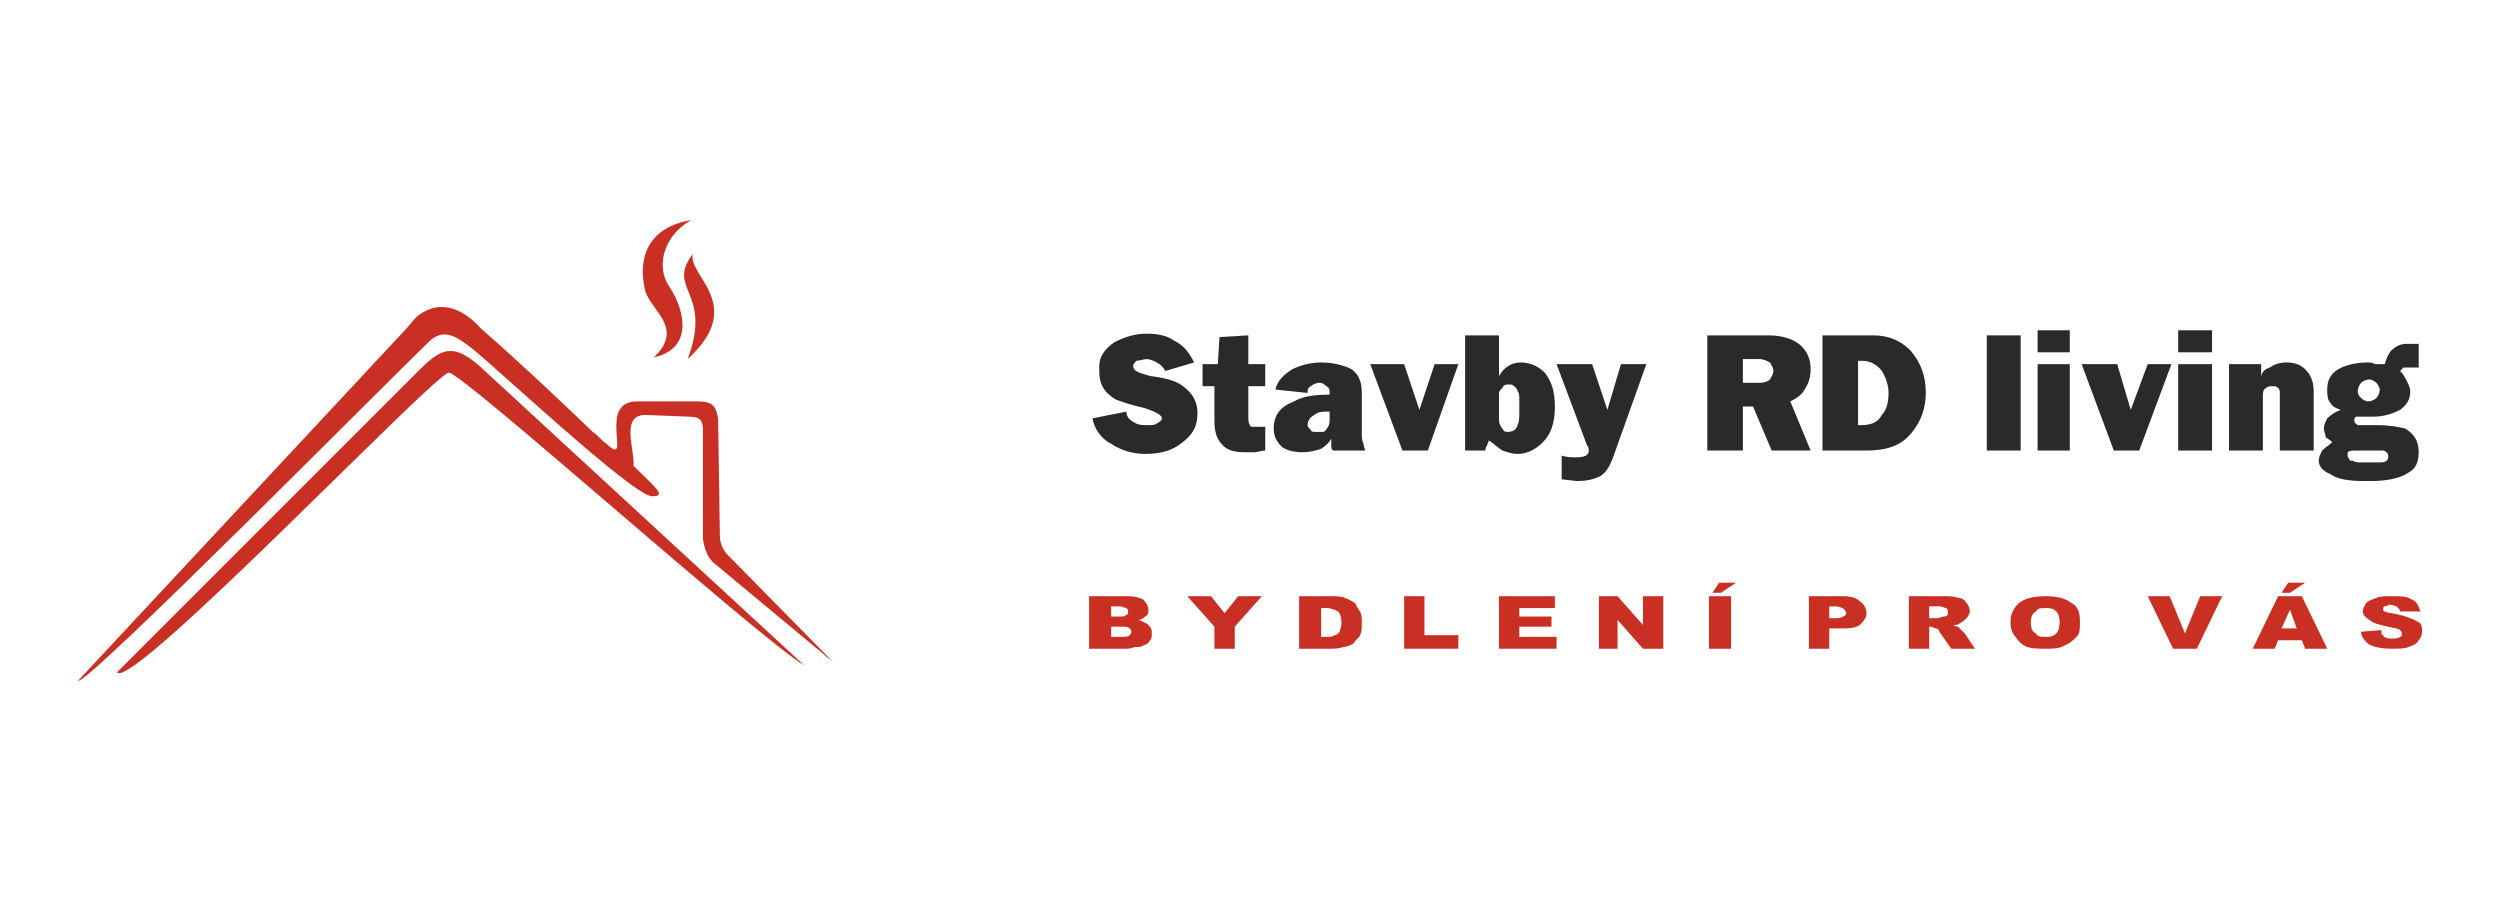 <?xml version="1.0" encoding="UTF-8"?>
<!DOCTYPE svg PUBLIC "-//W3C//DTD SVG 1.1//EN" "http://www.w3.org/Graphics/SVG/1.1/DTD/svg11.dtd">
<!-- Creator: CorelDRAW X8 -->
<svg xmlns="http://www.w3.org/2000/svg" xml:space="preserve" width="1476px" height="531px" version="1.1" style="shape-rendering:geometricPrecision; text-rendering:geometricPrecision; image-rendering:optimizeQuality; fill-rule:evenodd; clip-rule:evenodd"
viewBox="0 0 1476 531"
 xmlns:xlink="http://www.w3.org/1999/xlink">
 <defs>
  <style type="text/css">
   <![CDATA[
    .fil1 {fill:#2B2A29;fill-rule:nonzero}
    .fil0 {fill:#CA2F23;fill-rule:nonzero}
   ]]>
  </style>
 </defs>
 <g id="Vrstva_x0020_1">
  <g id="_1649308243264">
   <path class="fil0" d="M46 402l193 -207c2,-2 5,-6 7,-8 15,-12 29,-3 38,7 24,21 44,40 66,61 3,2 5,5 8,7 16,15 -6,-25 18,-25l36 0c10,0 11,4 12,11l1 68c0,5 2,9 5,12l62 63 -71 -59c-3,-3 -5,-7 -6,-14l0 -64c0,-5 -1,-8 -8,-8l-26 -1c-15,0 -6,21 -7,30 13,13 20,18 11,18 -11,0 -91,-75 -106,-87 -9,-7 -17,-13 -26,-4 -20,19 -202,203 -207,200z"/>
   <path class="fil0" d="M69 397l178 -178c13,-13 20,-17 36,-3l192 177c-28,-17 -202,-173 -210,-173 -8,0 -187,188 -196,177z"/>
   <path class="fil1" d="M645 247l20 -4c0,3 2,5 4,6 3,2 5,2 8,2 3,0 5,0 6,-1 2,-1 3,-2 3,-3 0,-2 -4,-4 -10,-6 -9,-2 -14,-4 -17,-5 -7,-4 -10,-9 -10,-17l0 -3c0,-5 3,-10 9,-14 6,-3 12,-5 19,-5 6,0 12,1 16,4 6,3 9,7 12,13l-17 5c-1,-2 -3,-4 -5,-5 -2,-1 -4,-2 -6,-2 -2,0 -4,1 -6,1 -1,1 -2,2 -2,3 0,3 3,4 10,6 9,1 15,3 18,5 6,4 10,9 10,17 0,8 -3,13 -10,18 -5,4 -12,6 -21,6 -7,0 -14,-2 -20,-6 -6,-3 -10,-9 -11,-15z"/>
   <path id="1" class="fil1" d="M717 228l-7 0 0 -13 9 0 1 -16 17 -1 0 17 10 0 0 13 -10 0 0 17c0,3 0,5 1,6 0,1 1,1 3,1l6 0 0 14c-2,0 -5,1 -6,1 -2,0 -4,0 -6,0 -6,0 -10,-1 -13,-4 -3,-3 -5,-7 -5,-14l0 -21z"/>
   <path id="2" class="fil1" d="M785 243c-4,0 -7,0 -9,2 -2,1 -4,3 -4,6 0,1 1,2 2,3 0,1 2,1 3,1l4 0c1,0 2,-1 3,-3 1,-1 1,-3 1,-6l0 -3zm1 16c-1,2 -3,4 -6,6 -3,1 -7,2 -11,2 -5,0 -9,-1 -12,-3 -3,-3 -5,-6 -5,-11 0,-8 4,-13 12,-16 5,-3 12,-4 21,-4l0 -1c0,-2 0,-3 -2,-4 -1,-1 -2,-2 -4,-2 -2,0 -4,1 -5,2 -2,1 -2,2 -2,4l-19 -2c1,-5 5,-9 10,-12 4,-2 10,-4 17,-4 8,0 14,2 18,4 4,3 6,7 6,14l0 24c0,2 0,4 1,6 0,2 1,3 1,4l-19 0c0,0 -1,-1 -1,-2 0,-1 0,-3 0,-5z"/>
   <polygon id="3" class="fil1" points="828,266 809,215 829,215 838,242 847,215 861,215 843,266 "/>
   <path id="4" class="fil1" d="M879 260c0,1 -1,2 -1,3 -1,1 -1,2 -1,3l-12 0 0 -68 20 0 0 24c3,-5 7,-8 13,-8 5,0 10,2 14,6 4,5 6,11 6,20 0,9 -2,16 -7,21 -4,4 -9,7 -15,7 -3,0 -6,-1 -9,-2 -3,-2 -5,-4 -8,-6zm6 -28l0 16c0,2 1,4 2,5 1,2 2,2 3,2 3,0 5,-1 6,-4 1,-2 1,-5 1,-8 0,-2 0,-4 0,-7 0,-2 0,-4 -1,-5 0,-1 -1,-2 -2,-3 -1,-1 -2,-1 -3,-1 -2,0 -3,0 -4,2 -1,1 -2,2 -2,3z"/>
   <path id="5" class="fil1" d="M949 242l8 -27 15 0 -20 56c-2,5 -4,8 -7,10 -4,2 -8,3 -14,3l-9 -1 0 -14c3,1 6,1 9,1 4,0 7,-1 7,-4 0,-1 0,-2 -1,-3l-18 -48 21 0 9 27z"/>
   <path id="6" class="fil1" d="M1008 198l36 0c8,0 14,2 18,5 5,4 7,9 7,15 0,4 -1,8 -3,11 -2,4 -5,6 -9,8l12 29 -23 0 -11 -26 -6 0 0 26 -21 0 0 -68zm21 14l0 14 10 0c3,0 5,-1 6,-2 1,-2 2,-3 2,-5 0,-2 -1,-3 -2,-5 -2,-1 -4,-2 -6,-2l-10 0z"/>
   <path id="7" class="fil1" d="M1076 266l0 -68 30 0c9,0 16,3 22,9 6,7 9,15 9,25 0,9 -3,17 -8,23 -6,8 -15,11 -27,11l-26 0zm21 -15l2 0c6,0 10,-2 12,-6 3,-3 4,-8 4,-13 0,-5 -2,-10 -4,-13 -3,-4 -7,-6 -12,-6l-2 0 0 38z"/>
   <polygon id="8" class="fil1" points="1173,266 1173,198 1193,198 1193,266 "/>
   <path id="9" class="fil1" d="M1203 266l0 -51 19 0 0 51 -19 0zm0 -58l0 -13 19 0 0 13 -19 0z"/>
   <polygon id="10" class="fil1" points="1248,266 1229,215 1250,215 1258,242 1268,215 1282,215 1263,266 "/>
   <path id="11" class="fil1" d="M1286 266l0 -51 20 0 0 51 -20 0zm0 -58l0 -13 20 0 0 13 -20 0z"/>
   <path id="12" class="fil1" d="M1316 266l0 -51 19 0 0 8c0,-3 2,-5 5,-6 3,-2 6,-3 10,-3 4,0 8,1 11,4 3,3 5,7 5,13l0 35 -20 0 0 -34c0,-1 0,-2 -1,-3 -1,-1 -2,-1 -3,-1 -2,0 -3,0 -4,1 -2,1 -2,3 -2,5l0 32 -20 0z"/>
   <path id="13" class="fil1" d="M1392 231c0,2 1,3 2,4 1,1 3,2 4,2 2,0 4,-1 5,-2 1,-1 2,-3 2,-5 0,-1 -1,-3 -2,-4 -1,-1 -3,-2 -4,-2 -2,0 -4,1 -5,2 -1,1 -2,3 -2,5zm0 35c-4,0 -6,0 -6,2 0,1 0,2 1,3 0,1 1,1 2,1 2,1 3,1 5,1 2,0 4,0 5,0l6 0c1,0 3,0 4,-1 1,-1 1,-1 1,-3 0,0 0,-1 -1,-2 0,0 -1,-1 -2,-1l-15 0zm-15 -5c-1,-1 -3,-2 -4,-3 0,-2 -1,-3 -1,-5 0,-2 1,-4 2,-6 2,-2 5,-4 8,-5 -3,-1 -5,-2 -6,-4 -2,-2 -2,-5 -2,-8 0,-4 1,-8 5,-11 4,-3 11,-5 19,-5 1,0 3,0 4,1 2,0 4,0 6,0 1,-4 3,-8 5,-9 2,-2 5,-3 8,-3l7 0 0 14 -6 0c-1,0 -2,0 -3,0 -1,1 -1,1 -2,2 2,2 3,4 4,6 1,2 2,4 2,6 0,5 -2,8 -6,11 -4,2 -9,4 -16,4l-5 0c-2,0 -4,0 -5,0 -1,1 -1,1 -1,2 0,2 1,2 2,3 1,0 3,0 5,0 1,0 4,0 6,0 8,0 13,1 17,2 5,3 8,7 8,14 0,6 -2,10 -6,12 -4,3 -12,5 -22,5l-4 0c-9,0 -16,-1 -20,-4 -5,-2 -7,-5 -7,-8 0,-2 1,-4 2,-6 2,-2 4,-3 6,-5z"/>
   <path class="fil0" d="M643 352l23 0c4,0 7,1 9,2 2,2 3,4 3,6 0,2 0,3 -2,4 -1,1 -2,2 -4,2 3,1 5,2 6,3 2,2 2,3 2,5 0,2 0,3 -1,4 -1,2 -3,3 -4,3 -1,1 -3,1 -5,1 -3,1 -4,1 -5,1l-22 0 0 -31zm13 12l5 0c2,0 3,0 4,-1 1,0 1,-1 1,-2 0,-1 0,-1 -1,-2 -1,0 -2,-1 -4,-1l-5 0 0 6zm0 12l6 0c2,0 4,0 5,-1 0,0 1,-1 1,-2 0,-1 -1,-2 -1,-2 -1,-1 -3,-1 -5,-1l-6 0 0 6z"/>
   <polygon id="1" class="fil0" points="701,352 715,352 723,362 731,352 745,352 729,370 729,383 717,383 717,370 "/>
   <path id="2" class="fil0" d="M767 352l19 0c3,0 6,0 8,1 3,1 4,2 6,3 1,2 2,4 3,5 1,2 1,4 1,6 0,4 0,6 -1,8 -1,2 -3,3 -4,5 -2,1 -4,2 -6,2 -3,1 -5,1 -7,1l-19 0 0 -31zm13 7l0 17 3 0c2,0 4,0 5,-1 1,0 2,-1 3,-2 0,-1 1,-3 1,-5 0,-4 -1,-6 -2,-7 -2,-1 -4,-2 -7,-2l-3 0z"/>
   <polygon id="3" class="fil0" points="829,352 841,352 841,375 861,375 861,383 829,383 "/>
   <polygon id="4" class="fil0" points="885,352 918,352 918,359 897,359 897,364 916,364 916,370 897,370 897,376 919,376 919,383 885,383 "/>
   <polygon id="5" class="fil0" points="944,352 955,352 970,369 970,352 982,352 982,383 970,383 955,366 955,383 944,383 "/>
   <path id="6" class="fil0" d="M1009 352l13 0 0 31 -13 0 0 -31zm6 -8l10 0 -9 6 -5 0 4 -6z"/>
   <path id="7" class="fil0" d="M1068 352l20 0c5,0 8,1 10,3 2,1 4,4 4,7 0,3 -2,5 -4,7 -3,2 -6,2 -11,2l-7 0 0 12 -12 0 0 -31zm12 13l3 0c2,0 4,0 5,-1 1,0 2,-1 2,-2 0,-1 -1,-2 -2,-3 -1,0 -2,-1 -4,-1l-4 0 0 7z"/>
   <path id="8" class="fil0" d="M1127 383l0 -31 20 0c4,0 7,0 9,1 2,0 4,1 5,3 1,1 2,3 2,5 0,1 -1,3 -2,4 -1,1 -2,2 -4,3 -1,1 -2,1 -4,1 2,1 3,1 3,1 1,1 1,1 2,2 1,1 2,2 2,2l6 9 -14 0 -7 -10c0,-1 -1,-2 -2,-2 -1,0 -2,-1 -3,-1l-1 0 0 13 -12 0zm12 -18l5 0c1,0 2,-1 4,-1 0,0 1,0 2,-1 0,0 0,-1 0,-2 0,-1 0,-1 -1,-2 -1,0 -2,-1 -4,-1l-6 0 0 7z"/>
   <path id="9" class="fil0" d="M1187 367c0,-5 2,-8 5,-11 4,-3 9,-4 16,-4 6,0 11,1 15,4 4,2 5,6 5,11 0,4 0,7 -2,9 -2,2 -4,4 -7,5 -3,2 -7,2 -11,2 -4,0 -8,0 -11,-1 -3,-1 -5,-3 -7,-6 -2,-2 -3,-5 -3,-9zm12 1c0,3 1,5 3,6 1,2 3,2 6,2 2,0 4,0 6,-2 1,-1 2,-3 2,-7 0,-3 -1,-5 -2,-6 -2,-2 -4,-2 -6,-2 -3,0 -5,0 -6,2 -2,1 -3,3 -3,7z"/>
   <polygon id="10" class="fil0" points="1268,352 1281,352 1290,374 1299,352 1312,352 1297,383 1283,383 "/>
   <path id="11" class="fil0" d="M1359 378l-14 0 -2 5 -13 0 15 -31 14 0 15 31 -13 0 -2 -5zm-3 -7l-4 -11 -5 11 9 0zm-5 -27l10 0 -9 6 -5 0 4 -6z"/>
   <path id="12" class="fil0" d="M1394 373l12 -1c0,2 0,3 1,3 1,2 3,2 6,2 1,0 3,0 4,-1 1,0 1,-1 1,-2 0,-1 0,-1 -1,-2 -1,-1 -3,-1 -7,-2 -5,-1 -9,-2 -11,-4 -2,-1 -4,-3 -4,-5 0,-2 1,-3 2,-5 1,-1 3,-2 6,-3 2,-1 5,-1 9,-1 6,0 9,0 12,2 3,1 4,4 5,7l-12 0c0,-1 -1,-2 -2,-3 -1,0 -2,-1 -4,-1 -1,0 -2,1 -3,1 -1,0 -1,1 -1,2 0,0 0,1 1,1 0,0 2,1 4,1 5,1 9,2 11,3 3,1 4,2 6,3 1,2 1,3 1,5 0,2 -1,4 -2,5 -1,2 -3,3 -6,4 -2,1 -6,1 -10,1 -6,0 -11,-1 -14,-3 -2,-2 -4,-4 -4,-7z"/>
   <path class="fil0" d="M408 130c-16,9 -21,27 -13,39 10,15 14,37 -9,42 18,-17 -1,-27 -5,-39 -5,-20 2,-38 27,-42z"/>
   <path class="fil0" d="M406 212c15,-40 -13,-41 3,-62 -3,13 32,30 -3,62z"/>
  </g>
 </g>
</svg>
